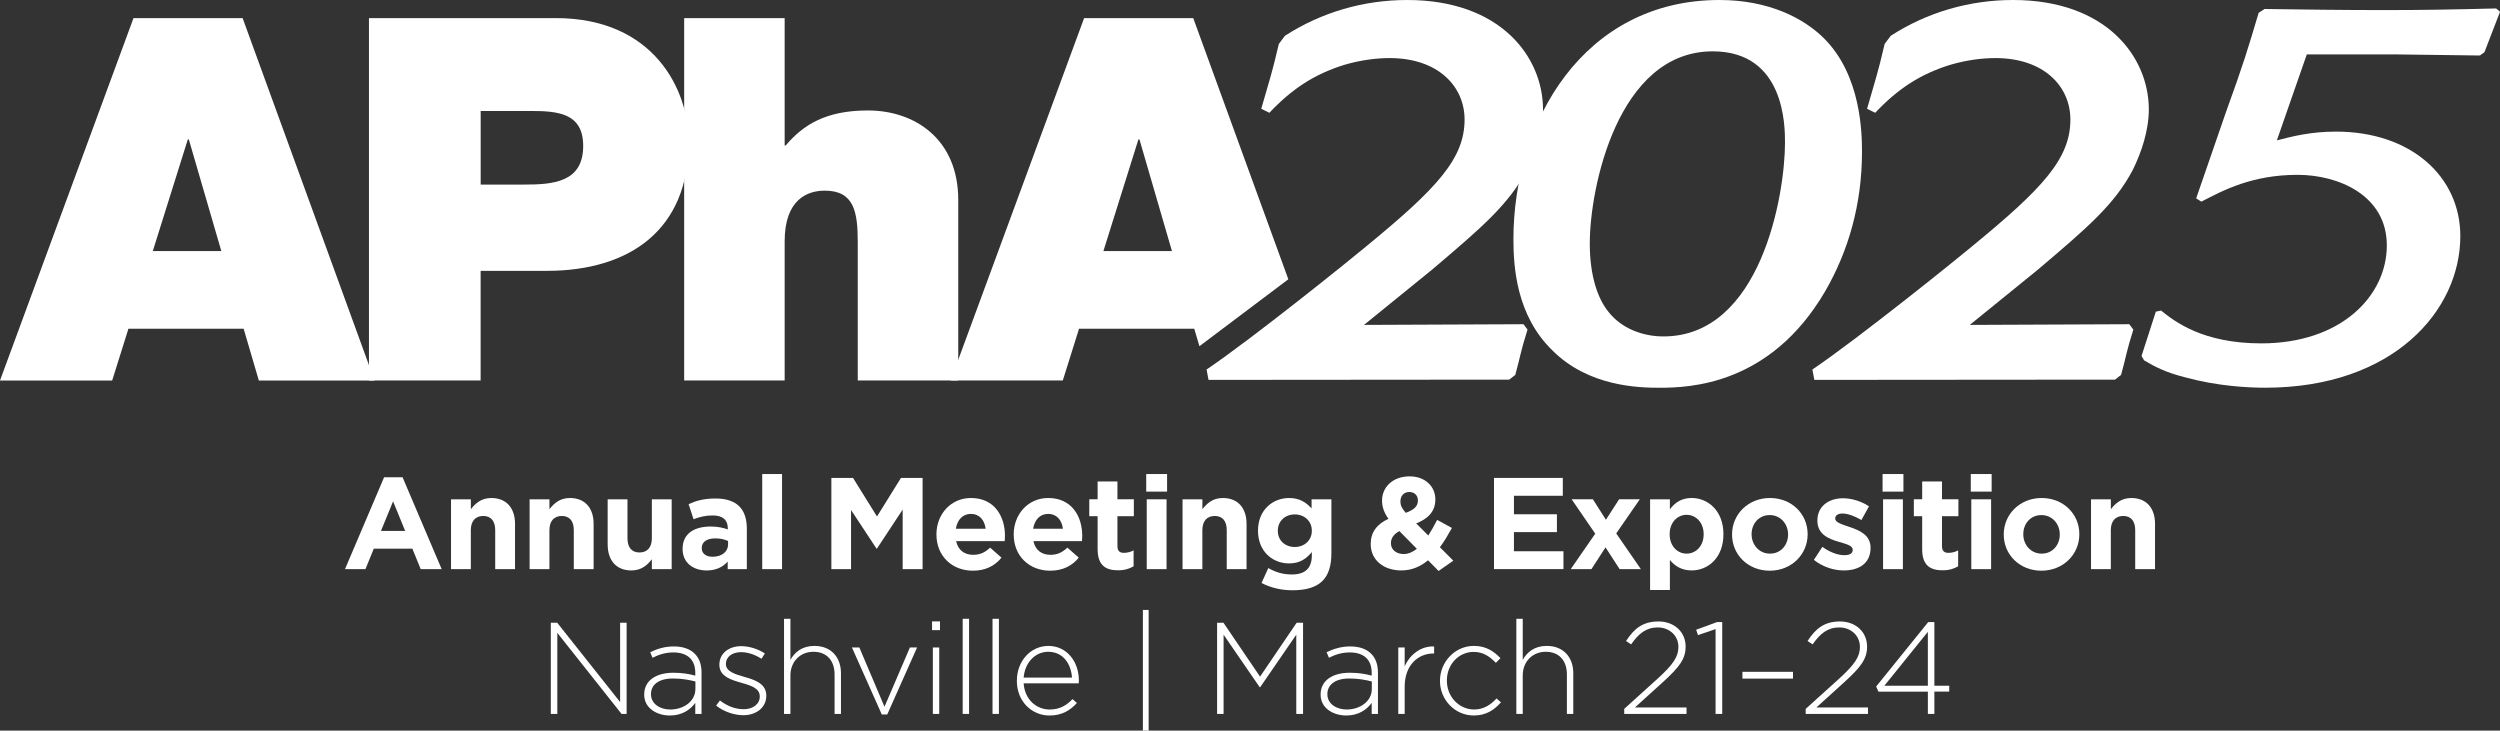 <?xml version="1.0" encoding="UTF-8"?>
<svg id="Layer_2" xmlns="http://www.w3.org/2000/svg" viewBox="0 0 1080 315.62">
  <rect x="0" y="0" width="1080" height="315.62" fill="#333333" stroke="none"/>
  <g id="Layer_1-2" data-name="Layer_1">
    <g>
      <g>
        <path d="M752.73,290.23h21.84v2.93h-21.84v-2.93Z" fill="#fff"/>
        <g>
          <path d="M237.94,269.01h2.76l27.19,34.28v-34.28h2.81v39.4h-2.19l-27.75-35.01v35.01h-2.81v-39.4Z" fill="#fff"/>
          <path d="M278.3,300.08v-.11c0-5.97,5.12-9.34,12.55-9.34,4,0,6.75.51,9.51,1.24v-1.24c0-5.8-3.55-8.78-9.46-8.78-3.49,0-6.36.96-9.01,2.31l-1.01-2.42c3.15-1.46,6.25-2.48,10.19-2.48s6.98,1.07,9.06,3.15c1.91,1.91,2.93,4.56,2.93,8.11v17.9h-2.7v-4.78c-1.97,2.76-5.52,5.46-10.98,5.46s-11.09-3.04-11.09-9.01ZM300.42,297.66v-3.26c-2.42-.62-5.63-1.29-9.74-1.29-6.08,0-9.46,2.7-9.46,6.7v.11c0,4.17,3.94,6.59,8.33,6.59,5.85,0,10.86-3.6,10.86-8.84Z" fill="#fff"/>
          <path d="M309.37,304.81l1.63-2.2c3.15,2.42,6.64,3.77,10.3,3.77,3.88,0,6.92-2.14,6.92-5.46v-.11c0-3.38-3.6-4.62-7.6-5.74-4.67-1.35-9.85-2.76-9.85-7.88v-.11c0-4.62,3.88-7.94,9.46-7.94,3.43,0,7.32,1.24,10.19,3.15l-1.46,2.31c-2.65-1.74-5.8-2.87-8.84-2.87-3.94,0-6.53,2.14-6.53,5.01v.11c0,3.21,3.88,4.39,7.99,5.57,4.62,1.29,9.46,2.98,9.46,8.05v.11c0,5.12-4.39,8.39-9.91,8.39-4.16,0-8.72-1.69-11.76-4.16Z" fill="#fff"/>
          <path d="M338.7,267.32h2.76v17.73c1.91-3.38,5.12-6.02,10.36-6.02,7.26,0,11.48,4.95,11.48,11.82v17.56h-2.76v-17.05c0-5.91-3.32-9.79-9.12-9.79s-9.96,4.28-9.96,10.24v16.61h-2.76v-41.09Z" fill="#fff"/>
          <path d="M368.03,279.71h3.21l10.86,25.61,10.98-25.61h3.1l-12.89,28.93h-2.36l-12.89-28.93Z" fill="#fff"/>
          <path d="M402.65,268.45h3.43v3.77h-3.43v-3.77ZM402.99,279.71h2.76v28.71h-2.76v-28.71Z" fill="#fff"/>
          <path d="M415.88,267.32h2.76v41.09h-2.76v-41.09Z" fill="#fff"/>
          <path d="M428.77,267.32h2.76v41.09h-2.76v-41.09Z" fill="#fff"/>
          <path d="M439.29,294.12v-.11c0-8.33,5.85-14.97,13.62-14.97s13.17,6.53,13.17,15.03c0,.51,0,.68-.06,1.13h-23.81c.51,7.15,5.63,11.31,11.26,11.31,4.45,0,7.49-1.97,9.85-4.5l1.91,1.69c-2.93,3.15-6.36,5.4-11.88,5.4-7.54,0-14.07-6.02-14.07-14.97ZM463.1,292.71c-.39-5.8-3.72-11.14-10.3-11.14-5.69,0-10.08,4.78-10.58,11.14h20.88Z" fill="#fff"/>
          <path d="M493.73,263.49h2.48v52.12h-2.48v-52.12Z" fill="#fff"/>
          <path d="M525.76,269.01h2.76l15.82,23.3,15.82-23.3h2.76v39.4h-2.93v-34.22l-15.59,22.68h-.22l-15.59-22.68v34.22h-2.81v-39.4Z" fill="#fff"/>
          <path d="M570.51,300.08v-.11c0-5.97,5.12-9.34,12.55-9.34,4,0,6.75.51,9.51,1.24v-1.24c0-5.8-3.55-8.78-9.46-8.78-3.49,0-6.36.96-9.01,2.31l-1.01-2.42c3.15-1.46,6.25-2.48,10.19-2.48s6.98,1.07,9.06,3.15c1.91,1.91,2.93,4.56,2.93,8.11v17.9h-2.7v-4.78c-1.97,2.76-5.52,5.46-10.98,5.46s-11.09-3.04-11.09-9.01ZM592.63,297.66v-3.26c-2.42-.62-5.63-1.29-9.74-1.29-6.08,0-9.46,2.7-9.46,6.7v.11c0,4.17,3.94,6.59,8.33,6.59,5.85,0,10.86-3.6,10.86-8.84Z" fill="#fff"/>
          <path d="M604.06,279.71h2.76v8.16c2.25-5.12,7.04-8.84,12.72-8.61v3.04h-.28c-6.64,0-12.44,5.01-12.44,14.35v11.76h-2.76v-28.71Z" fill="#fff"/>
          <path d="M622.07,294.17v-.11c0-8.05,6.42-15.03,14.64-15.03,5.4,0,8.78,2.48,11.48,5.29l-1.97,2.03c-2.48-2.53-5.29-4.73-9.57-4.73-6.53,0-11.6,5.46-11.6,12.33v.11c0,6.92,5.23,12.44,11.82,12.44,4.05,0,7.2-2.08,9.63-4.78l1.91,1.69c-2.93,3.32-6.42,5.68-11.71,5.68-8.27,0-14.64-6.87-14.64-14.92Z" fill="#fff"/>
          <path d="M655.06,267.32h2.76v17.73c1.91-3.38,5.12-6.02,10.36-6.02,7.26,0,11.48,4.95,11.48,11.82v17.56h-2.76v-17.05c0-5.91-3.32-9.79-9.12-9.79s-9.96,4.28-9.96,10.24v16.61h-2.76v-41.09Z" fill="#fff"/>
          <path d="M701.67,306.22l14.69-13.28c6.47-5.91,8.72-9.29,8.72-13.45,0-5.12-4.16-8.44-8.89-8.44-5.01,0-8.27,2.59-11.54,7.32l-2.19-1.46c3.43-5.23,7.09-8.44,14.02-8.44s11.71,4.67,11.71,10.81v.11c0,5.4-2.93,9.01-9.85,15.31l-12.05,10.92h22.29v2.81h-26.91v-2.2Z" fill="#fff"/>
          <path d="M741.13,271.77l-7.6,2.59-.79-2.31,9.01-3.32h2.25v39.68h-2.87v-36.64Z" fill="#fff"/>
          <path d="M780.08,306.22l14.69-13.28c6.47-5.91,8.72-9.29,8.72-13.45,0-5.12-4.17-8.44-8.89-8.44-5.01,0-8.28,2.59-11.54,7.32l-2.2-1.46c3.43-5.23,7.09-8.44,14.01-8.44s11.71,4.67,11.71,10.81v.11c0,5.4-2.93,9.01-9.85,15.31l-12.05,10.92h22.29v2.81h-26.91v-2.2Z" fill="#fff"/>
          <path d="M832.83,298.79h-21.33l-1.01-2.2,22.51-27.86h2.65v27.52h6.42v2.53h-6.42v9.63h-2.81v-9.63ZM832.83,296.25v-23.3l-18.8,23.3h18.8Z" fill="#fff"/>
        </g>
      </g>
      <g>
        <path d="M165.92,206.18h7.99l16.89,39.68h-9.06l-3.6-8.84h-16.66l-3.6,8.84h-8.84l16.89-39.68ZM175.04,229.37l-5.23-12.78-5.23,12.78h10.47Z" fill="#fff"/>
        <path d="M194.85,215.7h8.56v4.28c1.97-2.53,4.5-4.84,8.84-4.84,6.47,0,10.24,4.28,10.24,11.2v19.53h-8.56v-16.83c0-4.05-1.91-6.14-5.18-6.14s-5.35,2.08-5.35,6.14v16.83h-8.56v-30.17Z" fill="#fff"/>
        <path d="M228.8,215.7h8.56v4.28c1.97-2.53,4.5-4.84,8.84-4.84,6.47,0,10.24,4.28,10.24,11.2v19.53h-8.56v-16.83c0-4.05-1.91-6.14-5.18-6.14s-5.35,2.08-5.35,6.14v16.83h-8.56v-30.17Z" fill="#fff"/>
        <path d="M262.51,235.23v-19.53h8.56v16.83c0,4.05,1.91,6.14,5.18,6.14s5.35-2.08,5.35-6.14v-16.83h8.56v30.17h-8.56v-4.28c-1.97,2.53-4.5,4.84-8.84,4.84-6.47,0-10.24-4.28-10.24-11.2Z" fill="#fff"/>
        <path d="M294.88,237.2v-.11c0-6.59,5.01-9.63,12.16-9.63,3.04,0,5.23.51,7.37,1.24v-.51c0-3.55-2.19-5.52-6.47-5.52-3.26,0-5.57.62-8.33,1.63l-2.14-6.53c3.32-1.46,6.59-2.42,11.71-2.42,4.67,0,8.05,1.24,10.19,3.38,2.25,2.25,3.26,5.57,3.26,9.63v17.51h-8.27v-3.26c-2.08,2.31-4.95,3.83-9.12,3.83-5.68,0-10.36-3.27-10.36-9.23ZM314.53,235.23v-1.52c-1.46-.68-3.38-1.13-5.46-1.13-3.66,0-5.91,1.46-5.91,4.17v.11c0,2.31,1.91,3.66,4.67,3.66,4,0,6.7-2.2,6.7-5.29Z" fill="#fff"/>
        <path d="M329.28,204.78h8.56v41.09h-8.56v-41.09Z" fill="#fff"/>
        <path d="M359.16,206.46h9.34l10.36,16.66,10.36-16.66h9.34v39.4h-8.61v-25.72l-11.09,16.83h-.23l-10.98-16.66v25.55h-8.5v-39.4Z" fill="#fff"/>
        <path d="M404.54,230.95v-.11c0-8.61,6.14-15.7,14.92-15.7,10.08,0,14.69,7.82,14.69,16.38,0,.68-.06,1.46-.11,2.25h-20.99c.84,3.88,3.55,5.91,7.37,5.91,2.87,0,4.95-.9,7.32-3.1l4.9,4.33c-2.81,3.49-6.87,5.63-12.33,5.63-9.06,0-15.76-6.36-15.76-15.59ZM425.81,228.42c-.51-3.83-2.76-6.42-6.36-6.42s-5.85,2.53-6.53,6.42h12.89Z" fill="#fff"/>
        <path d="M437.92,230.95v-.11c0-8.61,6.14-15.7,14.92-15.7,10.08,0,14.69,7.82,14.69,16.38,0,.68-.06,1.46-.11,2.25h-20.99c.84,3.88,3.55,5.91,7.37,5.91,2.87,0,4.95-.9,7.32-3.1l4.9,4.33c-2.81,3.49-6.87,5.63-12.33,5.63-9.06,0-15.76-6.36-15.76-15.59ZM459.19,228.42c-.51-3.83-2.76-6.42-6.36-6.42s-5.85,2.53-6.53,6.42h12.89Z" fill="#fff"/>
        <path d="M474.17,237.31v-14.3h-3.6v-7.32h3.6v-7.71h8.56v7.71h7.09v7.32h-7.09v12.89c0,1.97.84,2.93,2.76,2.93,1.58,0,2.98-.39,4.22-1.07v6.87c-1.8,1.07-3.88,1.74-6.75,1.74-5.23,0-8.78-2.08-8.78-9.06Z" fill="#fff"/>
        <path d="M495.17,204.78h9.01v7.6h-9.01v-7.6ZM495.39,215.7h8.56v30.17h-8.56v-30.17Z" fill="#fff"/>
        <path d="M510.87,215.7h8.56v4.28c1.97-2.53,4.5-4.84,8.84-4.84,6.47,0,10.24,4.28,10.24,11.2v19.53h-8.56v-16.83c0-4.05-1.91-6.14-5.18-6.14s-5.35,2.08-5.35,6.14v16.83h-8.56v-30.17Z" fill="#fff"/>
        <path d="M544.98,251.83l2.93-6.42c3.1,1.74,6.19,2.76,10.19,2.76,5.85,0,8.61-2.81,8.61-8.22v-1.46c-2.53,3.04-5.29,4.9-9.85,4.9-7.04,0-13.4-5.12-13.4-14.07v-.11c0-9.01,6.47-14.07,13.4-14.07,4.67,0,7.43,1.97,9.74,4.5v-3.94h8.56v23.36c0,5.4-1.29,9.34-3.83,11.88-2.81,2.81-7.15,4.05-13,4.05-4.9,0-9.51-1.13-13.34-3.15ZM566.71,229.32v-.11c0-4.11-3.21-6.98-7.37-6.98s-7.32,2.87-7.32,6.98v.11c0,4.17,3.15,6.98,7.32,6.98s7.37-2.87,7.37-6.98Z" fill="#fff"/>
        <path d="M616.92,242.04c-3.21,2.65-6.98,4.39-11.54,4.39-7.54,0-13.23-4.39-13.23-11.37v-.11c0-5.01,2.7-8.56,7.66-10.81-1.91-2.7-2.76-5.18-2.76-7.88v-.11c0-5.4,4.33-10.36,11.93-10.36,6.7,0,11.09,4.39,11.09,9.91v.11c0,5.29-3.38,8.39-8.27,10.3l5.23,5.23c1.29-2.03,2.59-4.33,3.83-6.75l6.36,3.49c-1.52,2.76-3.21,5.68-5.18,8.33l5.8,5.8-6.36,4.45-4.56-4.62ZM612.08,237.09l-7.54-7.66c-2.59,1.35-3.66,3.26-3.66,5.18v.11c0,2.76,2.31,4.62,5.52,4.62,1.97,0,3.88-.84,5.69-2.25ZM612.53,216.31v-.11c0-2.25-1.52-3.66-3.71-3.66-2.31,0-3.83,1.63-3.83,4v.11c0,1.75.68,3.04,2.31,4.9,3.43-1.29,5.23-2.76,5.23-5.23Z" fill="#fff"/>
        <path d="M645.41,206.46h29.72v7.71h-21.11v7.99h18.57v7.71h-18.57v8.27h21.39v7.71h-30v-39.4Z" fill="#fff"/>
        <path d="M693.76,224.53l5.69-8.84h8.95l-10.19,14.75,10.64,15.42h-9.18l-6.08-9.4-6.08,9.4h-8.95l10.58-15.31-10.19-14.86h9.18l5.63,8.84Z" fill="#fff"/>
        <path d="M712.84,215.7h8.55v4.33c2.08-2.81,4.95-4.9,9.4-4.9,7.04,0,13.73,5.52,13.73,15.59v.11c0,10.08-6.59,15.59-13.73,15.59-4.56,0-7.37-2.08-9.4-4.5v12.95h-8.55v-39.18ZM735.98,230.84v-.11c0-5.01-3.38-8.33-7.37-8.33s-7.32,3.32-7.32,8.33v.11c0,5.01,3.32,8.33,7.32,8.33s7.37-3.26,7.37-8.33Z" fill="#fff"/>
        <path d="M748.25,230.95v-.11c0-8.67,6.98-15.7,16.38-15.7s16.27,6.92,16.27,15.59v.11c0,8.67-6.98,15.7-16.38,15.7s-16.27-6.92-16.27-15.59ZM772.45,230.95v-.11c0-4.45-3.21-8.33-7.94-8.33s-7.82,3.77-7.82,8.22v.11c0,4.45,3.21,8.33,7.94,8.33s7.82-3.77,7.82-8.22Z" fill="#fff"/>
        <path d="M783.6,241.87l3.66-5.63c3.26,2.36,6.7,3.6,9.51,3.6,2.48,0,3.6-.9,3.6-2.25v-.11c0-1.86-2.93-2.48-6.25-3.49-4.22-1.24-9.01-3.21-9.01-9.06v-.11c0-6.14,4.95-9.57,11.03-9.57,3.83,0,7.99,1.29,11.26,3.49l-3.27,5.91c-2.98-1.75-5.97-2.81-8.16-2.81-2.08,0-3.15.9-3.15,2.08v.11c0,1.69,2.87,2.48,6.14,3.6,4.22,1.41,9.12,3.43,9.12,8.95v.11c0,6.7-5.01,9.74-11.54,9.74-4.22,0-8.95-1.41-12.95-4.56Z" fill="#fff"/>
        <path d="M813.27,204.78h9.01v7.6h-9.01v-7.6ZM813.49,215.7h8.56v30.17h-8.56v-30.17Z" fill="#fff"/>
        <path d="M830.38,237.31v-14.3h-3.6v-7.32h3.6v-7.71h8.56v7.71h7.09v7.32h-7.09v12.89c0,1.97.84,2.93,2.76,2.93,1.57,0,2.98-.39,4.22-1.07v6.87c-1.8,1.07-3.88,1.74-6.76,1.74-5.23,0-8.78-2.08-8.78-9.06Z" fill="#fff"/>
        <path d="M851.38,204.78h9.01v7.6h-9.01v-7.6ZM851.6,215.7h8.56v30.17h-8.56v-30.17Z" fill="#fff"/>
        <path d="M865.62,230.95v-.11c0-8.67,6.98-15.7,16.38-15.7s16.27,6.92,16.27,15.59v.11c0,8.67-6.98,15.7-16.38,15.7s-16.27-6.92-16.27-15.59ZM889.82,230.95v-.11c0-4.45-3.21-8.33-7.94-8.33s-7.82,3.77-7.82,8.22v.11c0,4.45,3.21,8.33,7.94,8.33s7.82-3.77,7.82-8.22Z" fill="#fff"/>
        <path d="M903.33,215.7h8.56v4.28c1.97-2.53,4.5-4.84,8.84-4.84,6.47,0,10.24,4.28,10.24,11.2v19.53h-8.56v-16.83c0-4.05-1.91-6.14-5.18-6.14s-5.35,2.08-5.35,6.14v16.83h-8.56v-30.17Z" fill="#fff"/>
      </g>
      <g>
        <path d="M81.13,60.22h.44l14.04,48.24h-29.6l15.13-48.24ZM57.67,7.82L0,164.38h48.46l7.02-22.37h49.77l6.57,22.37h49.99L104.81,7.82h-47.14Z" fill="#fff"/>
        <path d="M207.64,79.74h18.64c12.5,0,25.66-.88,25.66-16.67,0-14.25-10.96-15.13-22.8-15.13h-21.49v31.8ZM159.4,7.82h80.69c42.54,0,57.44,31.14,57.44,53.5,0,37.93-25.43,55.69-61.39,55.69h-28.51v47.36h-48.24V7.82Z" fill="#fff"/>
        <path d="M295.56,7.82h43.41v55.03h.44c7.46-8.77,17.11-15.13,35.52-15.13,20.4,0,39.03,12.5,39.03,38.59v78.06h-43.41v-59.64c0-13.15-1.53-22.37-14.25-22.37-7.46,0-17.33,3.73-17.33,21.93v60.08h-43.41V7.82Z" fill="#fff"/>
        <path d="M476.67,108.46l15.13-48.24h.44l14.04,48.24h-29.6ZM518.14,149.57l38.42-28.93-41.08-112.82h-47.14l-57.67,156.55h48.46l7.02-22.37h49.77l2.23,7.56Z" fill="#fff"/>
      </g>
      <g>
        <path d="M983.6,60.64c7.31-1.89,14.89-3.78,25.58-3.78,32.32,0,53.68,19.38,53.68,45.15,0,32.15-28.95,65.48-84.32,65.48-7.59,0-20.8-.71-34.57-4.49-8.43-2.13-12.93-4.49-17.71-7.33l-1.12-1.89,6.18-19.15,2.25-.47c5.9,4.73,17.99,14.18,43.29,14.18,34.57,0,54.25-20.57,54.25-42.32s-21.08-30.49-38.51-30.49c-19.68,0-32.04,6.62-41.6,11.58l-2.25-1.42,12.65-36.64c7.87-21.75,9.56-27.43,14.34-43.5l2.53-1.66c17.15.24,34.29.47,51.44.47s29.79-.24,48.62-.71l1.69,1.42-6.74,17.49-1.97,1.42-35.98-.47h-38.79l-12.93,37.11Z" fill="#fff"/>
        <path d="M686.78,105.06c0,14.89,3.8,24.51,8.17,29.77,5.54,7.01,14.59,10.51,23.64,10.51,42.03,0,52.53-60.99,52.53-83.76,0-7,0-39.4-31.22-39.4-41.15,0-53.11,59.24-53.11,82.88M670.73,151.46c-15.76-15.17-16.93-36.48-16.93-48.15,0-50.78,30.35-103.31,89.01-103.31,21.3,0,36.48,7.88,45.23,16.64,16.06,16.05,16.34,41.15,16.34,49.02,0,22.47-5.84,42.9-16.05,60.41-23.64,40.27-58.37,41.44-71.5,41.44-9.05,0-30.64-.58-46.11-16.05" fill="#fff"/>
        <path d="M590.11,106.52c-7.01,5.84-49.02,39.69-68.87,53.11l.84,4.48,129.9-.11,2.62-2.05c2.34-8.46,2.08-9.35,5.29-19.56l-1.75-2.33-68.9.3,29.48-23.93c21.3-18.09,32.97-28.01,40.86-42.89,3.79-7.59,7-17.22,7-26.26C666.57,24.52,648.19,0,607.91,0c-18.68,0-37.06,5.25-52.82,15.47l-2.63,3.5c-2.91,12.55-4.08,15.76-7.59,28.01l3.5,1.75c9.63-10.21,19.26-16.64,32.39-20.72,7.01-2.05,13.72-2.92,19.55-2.92,21.01,0,32.39,12.26,32.39,26.56,0,16.93-11.97,29.77-42.61,54.87" fill="#fff"/>
        <path d="M851.82,106.52c-7.01,5.84-49.02,39.69-68.87,53.11l.84,4.48,129.9-.11,2.62-2.05c2.34-8.46,2.08-9.35,5.29-19.56l-1.75-2.33-68.9.3,29.48-23.93c21.3-18.09,32.97-28.01,40.86-42.89,3.79-7.59,7-17.22,7-26.26C928.28,24.52,909.9,0,869.62,0c-18.68,0-37.06,5.25-52.82,15.47l-2.63,3.5c-2.91,12.55-4.08,15.76-7.59,28.01l3.5,1.75c9.63-10.21,19.26-16.64,32.39-20.72,7.01-2.05,13.72-2.92,19.55-2.92,21.02,0,32.39,12.26,32.39,26.56,0,16.93-11.97,29.77-42.61,54.87" fill="#fff"/>
      </g>
    </g>
  </g>
</svg>